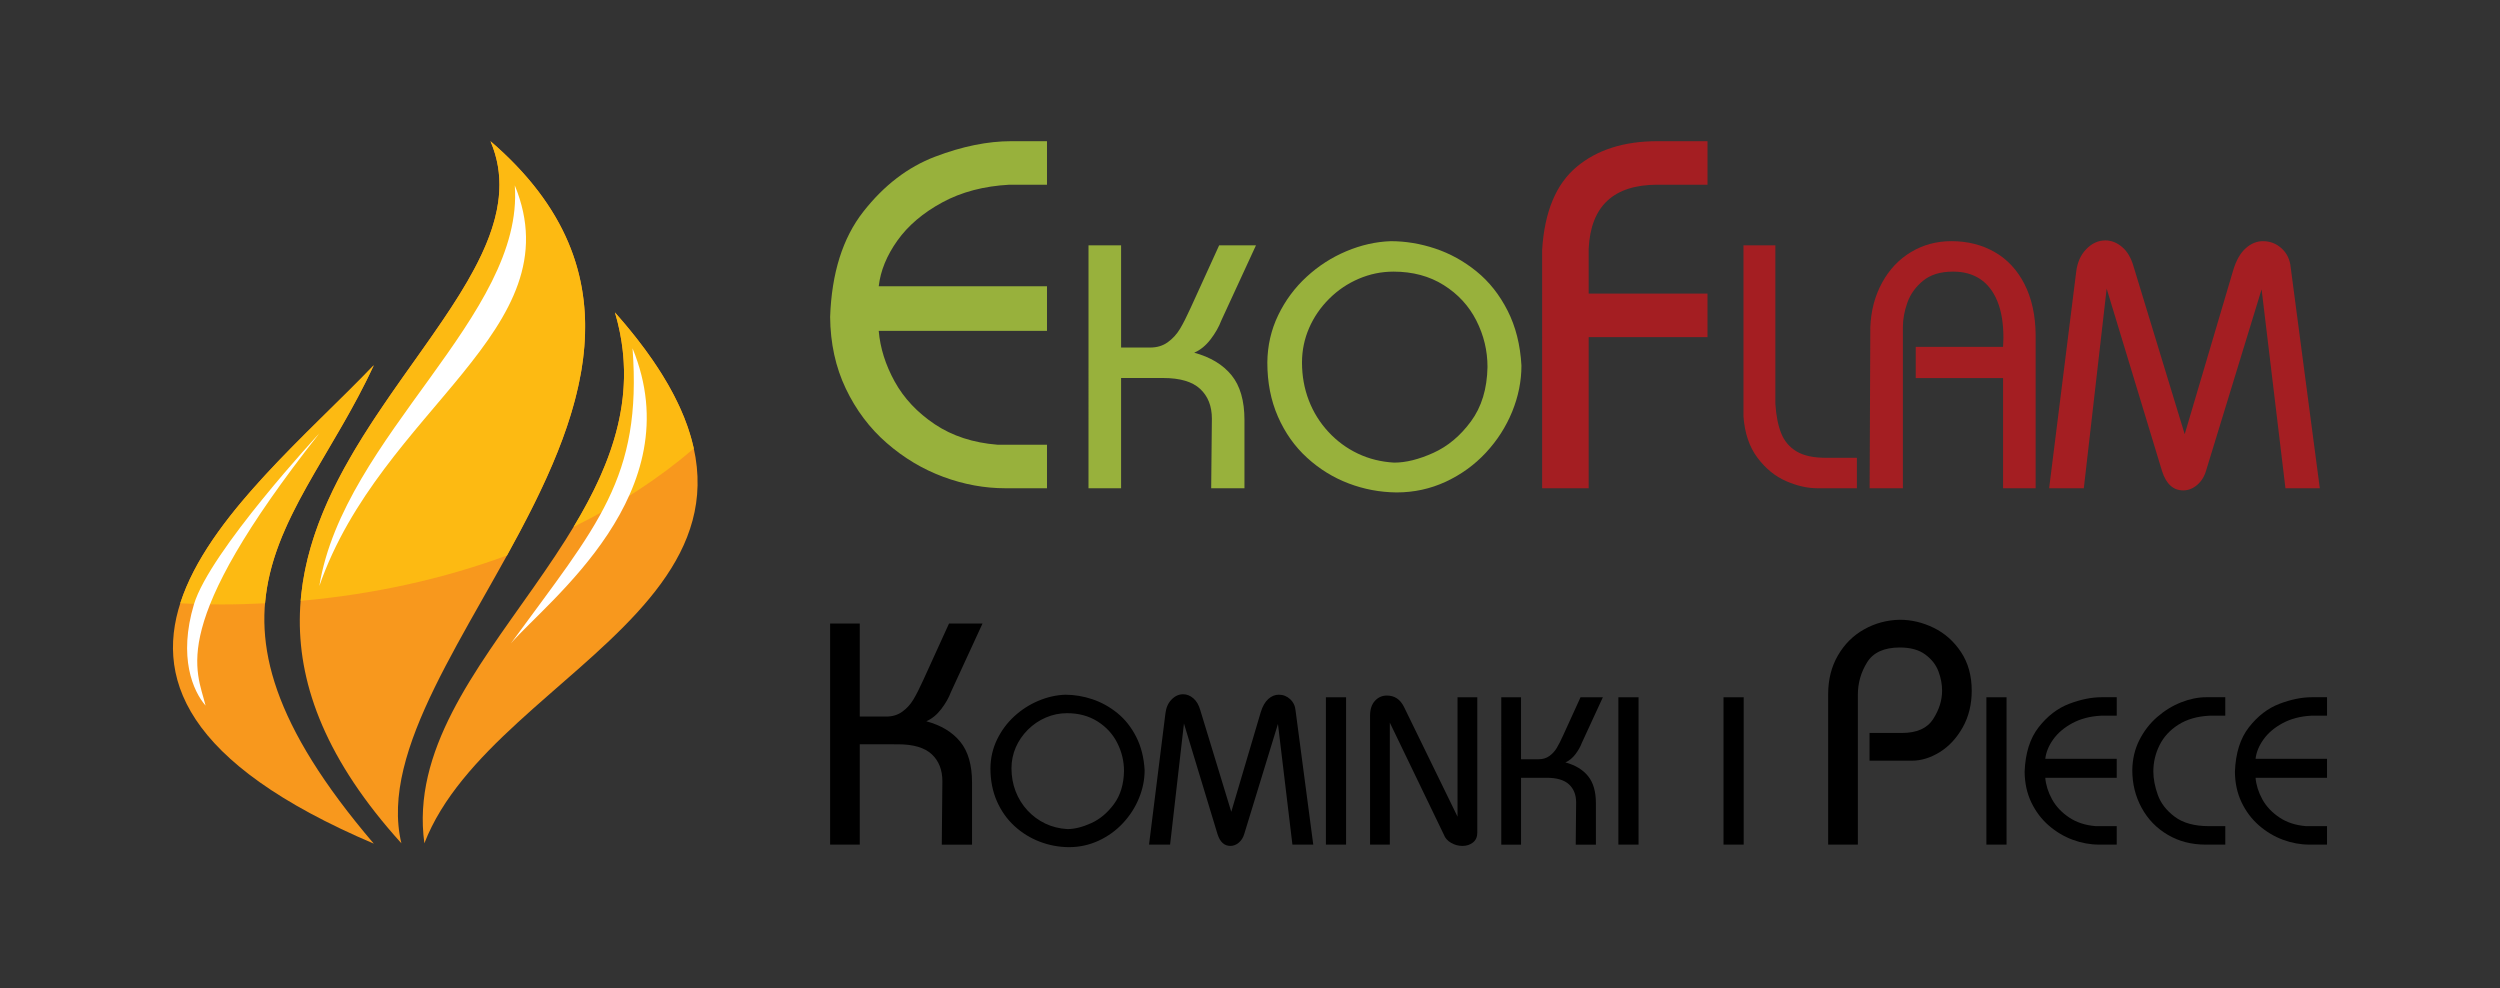 <?xml version="1.0" encoding="utf-8"?>
<!-- Generator: Adobe Illustrator 15.0.0, SVG Export Plug-In . SVG Version: 6.00 Build 0)  -->
<!DOCTYPE svg PUBLIC "-//W3C//DTD SVG 1.1//EN" "http://www.w3.org/Graphics/SVG/1.1/DTD/svg11.dtd">
<svg version="1.1" xmlns="http://www.w3.org/2000/svg" xmlns:xlink="http://www.w3.org/1999/xlink" x="0px" y="0px"
	 width="214.999px" height="84.998px" viewBox="0 0 214.999 84.998" enable-background="new 0 0 214.999 84.998"
	 xml:space="preserve">
<rect x="0" y="0" width="214.999" height="84.998" fill="#333333" stroke="none"/>
<g id="Linie_pomocnicze_obszaru_roboczego">
</g>
<g id="Warstwa_1">
	<g>
		<g>
			<path fill="#98B13C" d="M72.737,33.418c0.876,1.841,2.051,3.402,3.524,4.684c1.472,1.283,3.093,2.251,4.86,2.906
				c1.768,0.656,3.549,0.982,5.344,0.982h3.576v-3.743h-4.252c-2.093-0.166-3.892-0.753-5.395-1.759
				c-1.504-1.008-2.653-2.23-3.447-3.667s-1.252-2.892-1.377-4.367h14.471v-3.836H75.57c0.152-1.331,0.688-2.641,1.606-3.93
				c0.918-1.289,2.205-2.382,3.857-3.28c1.653-0.897,3.578-1.405,5.776-1.523h3.232v-3.743h-3.067c-2.038,0-4.225,0.445-6.564,1.336
				c-2.34,0.891-4.394,2.465-6.165,4.725s-2.723,5.278-2.854,9.055C71.412,29.525,71.86,31.579,72.737,33.418z"/>
			<path fill="#98B13C" d="M93.611,41.99h2.802v-9.482h3.609c1.456,0,2.52,0.313,3.191,0.939c0.672,0.626,1.008,1.477,1.008,2.555
				l-0.059,5.989h2.861v-5.873c0-1.654-0.371-2.938-1.113-3.85c-0.742-0.912-1.813-1.557-3.209-1.936
				c0.534-0.233,1.005-0.619,1.415-1.157c0.411-0.539,0.714-1.075,0.914-1.608l2.983-6.47h-3.166l-2.445,5.364
				c-0.349,0.771-0.661,1.384-0.935,1.838c-0.274,0.454-0.623,0.832-1.044,1.135c-0.422,0.304-0.924,0.455-1.507,0.455h-2.503
				v-8.792h-2.802V41.99z"/>
			<path fill="#98B13C" d="M112.584,28.207c0.408-0.937,0.982-1.773,1.722-2.511s1.588-1.311,2.544-1.721
				c0.957-0.41,1.955-0.615,2.992-0.615c1.651,0,3.092,0.387,4.322,1.162c1.23,0.773,2.164,1.789,2.803,3.049
				c0.638,1.259,0.957,2.587,0.957,3.984c-0.033,1.882-0.508,3.445-1.424,4.687c-0.914,1.242-1.99,2.143-3.229,2.703
				s-2.361,0.841-3.371,0.841c-1.126-0.063-2.167-0.321-3.123-0.776c-0.956-0.453-1.801-1.076-2.534-1.866
				c-0.733-0.792-1.295-1.694-1.686-2.711c-0.391-1.016-0.586-2.104-0.586-3.264C111.973,30.13,112.177,29.144,112.584,28.207z
				 M109.902,35.83c0.609,1.39,1.444,2.569,2.505,3.537c1.061,0.968,2.25,1.704,3.571,2.206c1.32,0.502,2.689,0.76,4.106,0.775
				h0.028c1.494,0,2.901-0.308,4.223-0.92c1.322-0.615,2.472-1.446,3.449-2.497c0.977-1.051,1.731-2.227,2.263-3.53
				c0.53-1.302,0.796-2.624,0.796-3.963c-0.097-1.775-0.493-3.349-1.189-4.719c-0.695-1.37-1.588-2.498-2.678-3.381
				c-1.088-0.882-2.27-1.536-3.543-1.96c-1.271-0.425-2.549-0.637-3.829-0.637c-1.282,0.044-2.554,0.332-3.815,0.862
				c-1.262,0.531-2.402,1.265-3.421,2.202c-1.019,0.937-1.834,2.035-2.442,3.296c-0.609,1.262-0.921,2.618-0.936,4.069
				C108.989,32.887,109.294,34.441,109.902,35.83z"/>
			<path fill="#A41E22" d="M136.626,41.99V28.996h10.219v-3.744h-10.219v-3.867c0.174-3.666,2.145-5.5,5.916-5.5h4.303v-3.743
				h-4.303c-2.885,0-5.206,0.74-6.966,2.219c-1.761,1.48-2.745,3.849-2.952,7.106V41.99H136.626z"/>
			<path fill="#A41E22" d="M149.938,35.819c0.106,1.446,0.511,2.632,1.212,3.559c0.7,0.927,1.521,1.594,2.459,2.001
				c0.939,0.408,1.833,0.61,2.683,0.61h3.398v-2.619h-2.686c-1.058,0-1.893-0.183-2.503-0.549c-0.612-0.367-1.053-0.889-1.321-1.565
				c-0.27-0.677-0.436-1.522-0.499-2.537V21.097h-2.743V35.819z"/>
			<path fill="#A41E22" d="M163.647,41.99V28.127c0-0.67,0.128-1.368,0.383-2.092c0.254-0.725,0.702-1.353,1.342-1.882
				c0.642-0.529,1.497-0.793,2.569-0.793H168c0.888,0,1.651,0.213,2.292,0.637c0.641,0.425,1.135,1.061,1.48,1.907
				c0.348,0.847,0.521,1.896,0.521,3.147c0,0.078-0.005,0.204-0.014,0.378c-0.011,0.175-0.016,0.308-0.016,0.4h-7.51v2.686h7.51
				v9.475h2.802V28.782c-0.019-1.678-0.338-3.125-0.956-4.341c-0.619-1.215-1.474-2.136-2.565-2.762s-2.334-0.939-3.727-0.939
				c-1.271,0-2.427,0.312-3.467,0.935c-1.041,0.624-1.871,1.501-2.489,2.631c-0.619,1.13-0.957,2.404-1.015,3.821l-0.059,13.863
				H163.647z"/>
			<path fill="#A41E22" d="M179.207,41.99l1.965-17.167l4.767,15.705c0.354,1.098,0.961,1.646,1.819,1.646
				c0.432,0,0.83-0.157,1.197-0.47c0.366-0.313,0.622-0.724,0.768-1.232l4.774-15.589l2.051,17.109h2.955L197,23.003
				c-0.059-0.665-0.315-1.208-0.771-1.63c-0.456-0.422-0.995-0.633-1.616-0.633c-0.533,0-1.029,0.205-1.488,0.615
				c-0.458,0.41-0.816,1.04-1.072,1.889l-4.17,14.097l-4.389-14.396c-0.209-0.747-0.538-1.313-0.986-1.695
				c-0.449-0.384-0.933-0.575-1.452-0.575c-0.606,0-1.153,0.251-1.641,0.753c-0.487,0.502-0.777,1.166-0.869,1.99l-2.322,18.572
				H179.207z"/>
		</g>
		<g>
			<path fill="#F8981D" d="M34.519,72.523C30.667,56.41,65.595,32.27,42.181,12.143C48.906,27.851,8.732,44.05,34.519,72.523z"/>
			<path fill="#F8981D" d="M36.496,72.523c6.02-15.589,37.296-22.091,16.389-45.654C58.238,44.909,34.321,56.69,36.496,72.523z"/>
			<path fill="#F8981D" d="M32.147,72.555c-17.563-20.575-6.34-27.4,0-41.145C21.108,42.947-0.466,58.653,32.147,72.555z"/>
			<path fill="#FDBA12" d="M15.501,51.886c1.19,0.058,2.389,0.097,3.599,0.097c1.244,0,2.476-0.042,3.696-0.1
				c0.598-7.11,5.756-12.68,9.351-20.473C26.421,37.393,17.868,44.497,15.501,51.886z"/>
			<path fill="#FDBA12" d="M42.181,12.143c4.886,11.411-14.973,23.083-16.32,39.529c6.346-0.565,12.33-1.911,17.739-3.901
				C50.063,36.054,55.351,23.463,42.181,12.143z"/>
			<path fill="#FDBA12" d="M59.666,38.573c-0.746-3.411-2.83-7.252-6.781-11.704c2.037,6.865-0.168,12.823-3.559,18.444
				C53.208,43.401,56.69,41.132,59.666,38.573z"/>
			<path fill="#FFFFFF" d="M27.463,50.396c5.294-15.231,21.929-22.021,16.808-34.453C45.1,27.118,29.554,37.518,27.463,50.396z"/>
			<path fill="#FFFFFF" d="M43.939,55.33c3.156-3.658,15.581-12.944,10.459-25.374C55.228,41.134,51.379,45.146,43.939,55.33z"/>
			<path fill="#FFFFFF" d="M27.463,37.268c0,0-9.438,10.18-10.787,14.715c-1.351,4.536-0.085,7.444,1.003,8.7
				C16.926,57.588,14.333,53.908,27.463,37.268z"/>
		</g>
		<g>
			<path d="M71.39,53.623h2.55v8.001h2.278c0.529,0,0.986-0.139,1.371-0.414c0.383-0.275,0.7-0.619,0.95-1.033
				c0.25-0.412,0.534-0.971,0.852-1.671l2.224-4.883h2.881l-2.714,5.889c-0.181,0.485-0.458,0.973-0.832,1.463
				c-0.373,0.489-0.802,0.841-1.288,1.053c1.271,0.344,2.244,0.932,2.92,1.762c0.676,0.829,1.013,1.996,1.013,3.502v5.346h-2.602
				l0.052-5.449c0-0.981-0.305-1.756-0.917-2.326c-0.611-0.569-1.58-0.854-2.904-0.854H73.94v8.629h-2.55V53.623z"/>
			<path d="M85.177,66.072c0.009-0.881,0.198-1.704,0.567-2.468c0.371-0.766,0.864-1.432,1.483-2
				c0.617-0.568,1.311-1.014,2.076-1.335c0.766-0.323,1.537-0.497,2.313-0.523c0.777,0,1.552,0.13,2.324,0.387
				c0.772,0.258,1.489,0.654,2.15,1.189c0.66,0.535,1.203,1.22,1.625,2.052c0.422,0.831,0.662,1.785,0.722,2.863
				c0,0.813-0.161,1.613-0.484,2.403c-0.322,0.791-0.78,1.505-1.373,2.142c-0.593,0.638-1.29,1.143-2.092,1.515
				c-0.802,0.372-1.656,0.559-2.562,0.559H91.91c-0.86-0.009-1.69-0.165-2.491-0.471c-0.801-0.305-1.523-0.75-2.167-1.337
				c-0.644-0.588-1.15-1.303-1.52-2.146C85.361,68.057,85.177,67.114,85.177,66.072z M86.987,66.072c0,0.704,0.119,1.363,0.355,1.98
				c0.238,0.616,0.579,1.165,1.023,1.646c0.444,0.479,0.957,0.856,1.537,1.131c0.581,0.275,1.212,0.433,1.895,0.472
				c0.613,0,1.295-0.171,2.045-0.511c0.751-0.34,1.404-0.887,1.959-1.641c0.555-0.753,0.843-1.702,0.863-2.843
				c0-0.848-0.194-1.654-0.581-2.418c-0.387-0.764-0.954-1.38-1.701-1.85c-0.748-0.47-1.621-0.704-2.622-0.704
				c-0.63,0-1.236,0.124-1.815,0.373c-0.581,0.249-1.095,0.597-1.544,1.044c-0.449,0.448-0.797,0.956-1.045,1.522
				C87.111,64.843,86.987,65.441,86.987,66.072z"/>
			<path d="M98.816,72.638l1.408-11.268c0.056-0.501,0.231-0.902,0.527-1.208c0.296-0.305,0.628-0.457,0.997-0.457
				c0.314,0,0.608,0.115,0.88,0.349c0.272,0.234,0.473,0.577,0.599,1.029l2.662,8.733l2.53-8.554
				c0.156-0.515,0.373-0.896,0.651-1.146c0.278-0.249,0.579-0.373,0.902-0.373c0.376,0,0.704,0.129,0.98,0.385
				c0.277,0.256,0.433,0.585,0.468,0.989l1.52,11.52h-1.793l-1.244-10.38l-2.896,9.458c-0.089,0.31-0.244,0.558-0.466,0.748
				c-0.222,0.189-0.464,0.285-0.727,0.285c-0.52,0-0.89-0.333-1.104-0.998l-2.891-9.528l-1.192,10.415H98.816z"/>
			<path d="M114.027,72.638V59.962h1.735v12.676H114.027L114.027,72.638z"/>
			<path d="M117.824,72.638V61.551c0-0.545,0.139-0.97,0.416-1.275c0.278-0.306,0.622-0.459,1.032-0.459
				c0.664,0,1.158,0.331,1.479,0.994l4.596,9.422V59.962h1.7v11.646c0,0.364-0.124,0.646-0.37,0.844
				c-0.248,0.198-0.551,0.297-0.914,0.297c-0.345,0-0.668-0.089-0.974-0.266c-0.305-0.178-0.511-0.409-0.616-0.698l-4.649-9.639
				v10.491H117.824z"/>
			<path d="M129.108,59.962h1.7v5.333h1.519c0.354,0,0.658-0.092,0.914-0.275c0.257-0.185,0.469-0.414,0.635-0.688
				c0.166-0.275,0.355-0.647,0.566-1.115l1.484-3.254h1.921l-1.81,3.925c-0.121,0.325-0.305,0.649-0.553,0.977
				c-0.25,0.326-0.537,0.561-0.86,0.702c0.848,0.23,1.496,0.621,1.946,1.175c0.451,0.554,0.677,1.333,0.677,2.337v3.563h-1.735
				l0.035-3.635c0-0.653-0.205-1.17-0.613-1.549c-0.406-0.38-1.052-0.57-1.935-0.57h-2.19v5.754h-1.699V59.962H129.108z"/>
			<path d="M139.18,72.638V59.962h1.735v12.676H139.18L139.18,72.638z"/>
			<path d="M148.222,72.638V59.962h1.735v12.676H148.222L148.222,72.638z"/>
			<path d="M157.221,72.638V59.696c0-1.259,0.281-2.37,0.845-3.338c0.563-0.968,1.314-1.713,2.255-2.238s1.96-0.8,3.06-0.821
				c1.002,0,1.979,0.232,2.927,0.698c0.951,0.466,1.729,1.161,2.342,2.086c0.613,0.926,0.917,2.03,0.917,3.315
				c0,1.178-0.256,2.229-0.771,3.148c-0.515,0.92-1.17,1.629-1.966,2.127c-0.796,0.495-1.596,0.744-2.395,0.744h-3.656v-2.384h2.788
				c1.28,0,2.175-0.399,2.686-1.199c0.511-0.799,0.766-1.61,0.766-2.437c0-0.547-0.104-1.101-0.314-1.661
				c-0.21-0.562-0.586-1.044-1.13-1.447c-0.543-0.404-1.274-0.606-2.192-0.606c-1.347,0-2.284,0.426-2.813,1.277
				c-0.53,0.853-0.795,1.782-0.795,2.789v12.888H157.221L157.221,72.638z"/>
			<path d="M170.828,72.638V59.962h1.735v12.676H170.828L170.828,72.638z"/>
			<path d="M174.117,66.38c0.057-1.604,0.46-2.886,1.212-3.845c0.752-0.96,1.624-1.628,2.618-2.007
				c0.995-0.378,1.924-0.567,2.789-0.567h1.303v1.589h-1.373c-0.934,0.051-1.751,0.268-2.452,0.646
				c-0.703,0.381-1.248,0.846-1.64,1.394c-0.39,0.548-0.616,1.104-0.682,1.669h6.146v1.63h-6.146
				c0.053,0.625,0.249,1.243,0.585,1.854c0.336,0.61,0.825,1.128,1.464,1.557c0.638,0.428,1.402,0.677,2.291,0.748h1.805v1.588
				h-1.52c-0.762,0-1.519-0.139-2.269-0.417c-0.751-0.278-1.438-0.69-2.063-1.234c-0.626-0.545-1.124-1.209-1.497-1.989
				C174.316,68.214,174.127,67.345,174.117,66.38z"/>
			<path d="M183.377,66.235c0.011-0.941,0.212-1.802,0.602-2.578c0.392-0.777,0.902-1.441,1.535-1.992s1.32-0.972,2.063-1.265
				s1.464-0.439,2.166-0.439h1.63v1.589h-1.357c-1.053,0.051-1.944,0.308-2.676,0.773c-0.73,0.465-1.271,1.054-1.623,1.768
				c-0.354,0.715-0.53,1.465-0.53,2.255c0,0.63,0.129,1.302,0.385,2.017c0.256,0.716,0.74,1.342,1.457,1.879
				c0.715,0.537,1.698,0.807,2.949,0.807h1.396v1.588h-1.7c-1.21,0-2.295-0.281-3.251-0.846c-0.958-0.563-1.706-1.334-2.241-2.314
				C183.645,68.495,183.377,67.415,183.377,66.235z"/>
			<path d="M192.202,66.38c0.057-1.604,0.459-2.886,1.212-3.845c0.752-0.96,1.624-1.628,2.618-2.007
				c0.994-0.378,1.924-0.567,2.789-0.567h1.303v1.589h-1.373c-0.934,0.051-1.751,0.268-2.452,0.646
				c-0.704,0.381-1.248,0.846-1.64,1.394c-0.39,0.548-0.617,1.104-0.682,1.669h6.146v1.63h-6.146
				c0.053,0.625,0.249,1.243,0.584,1.854c0.337,0.61,0.826,1.128,1.465,1.557c0.638,0.428,1.402,0.677,2.291,0.748h1.805v1.588
				h-1.52c-0.762,0-1.519-0.139-2.269-0.417c-0.751-0.278-1.438-0.69-2.063-1.234c-0.626-0.545-1.125-1.209-1.497-1.989
				C192.401,68.214,192.211,67.345,192.202,66.38z"/>
		</g>
	</g>
</g>
</svg>
